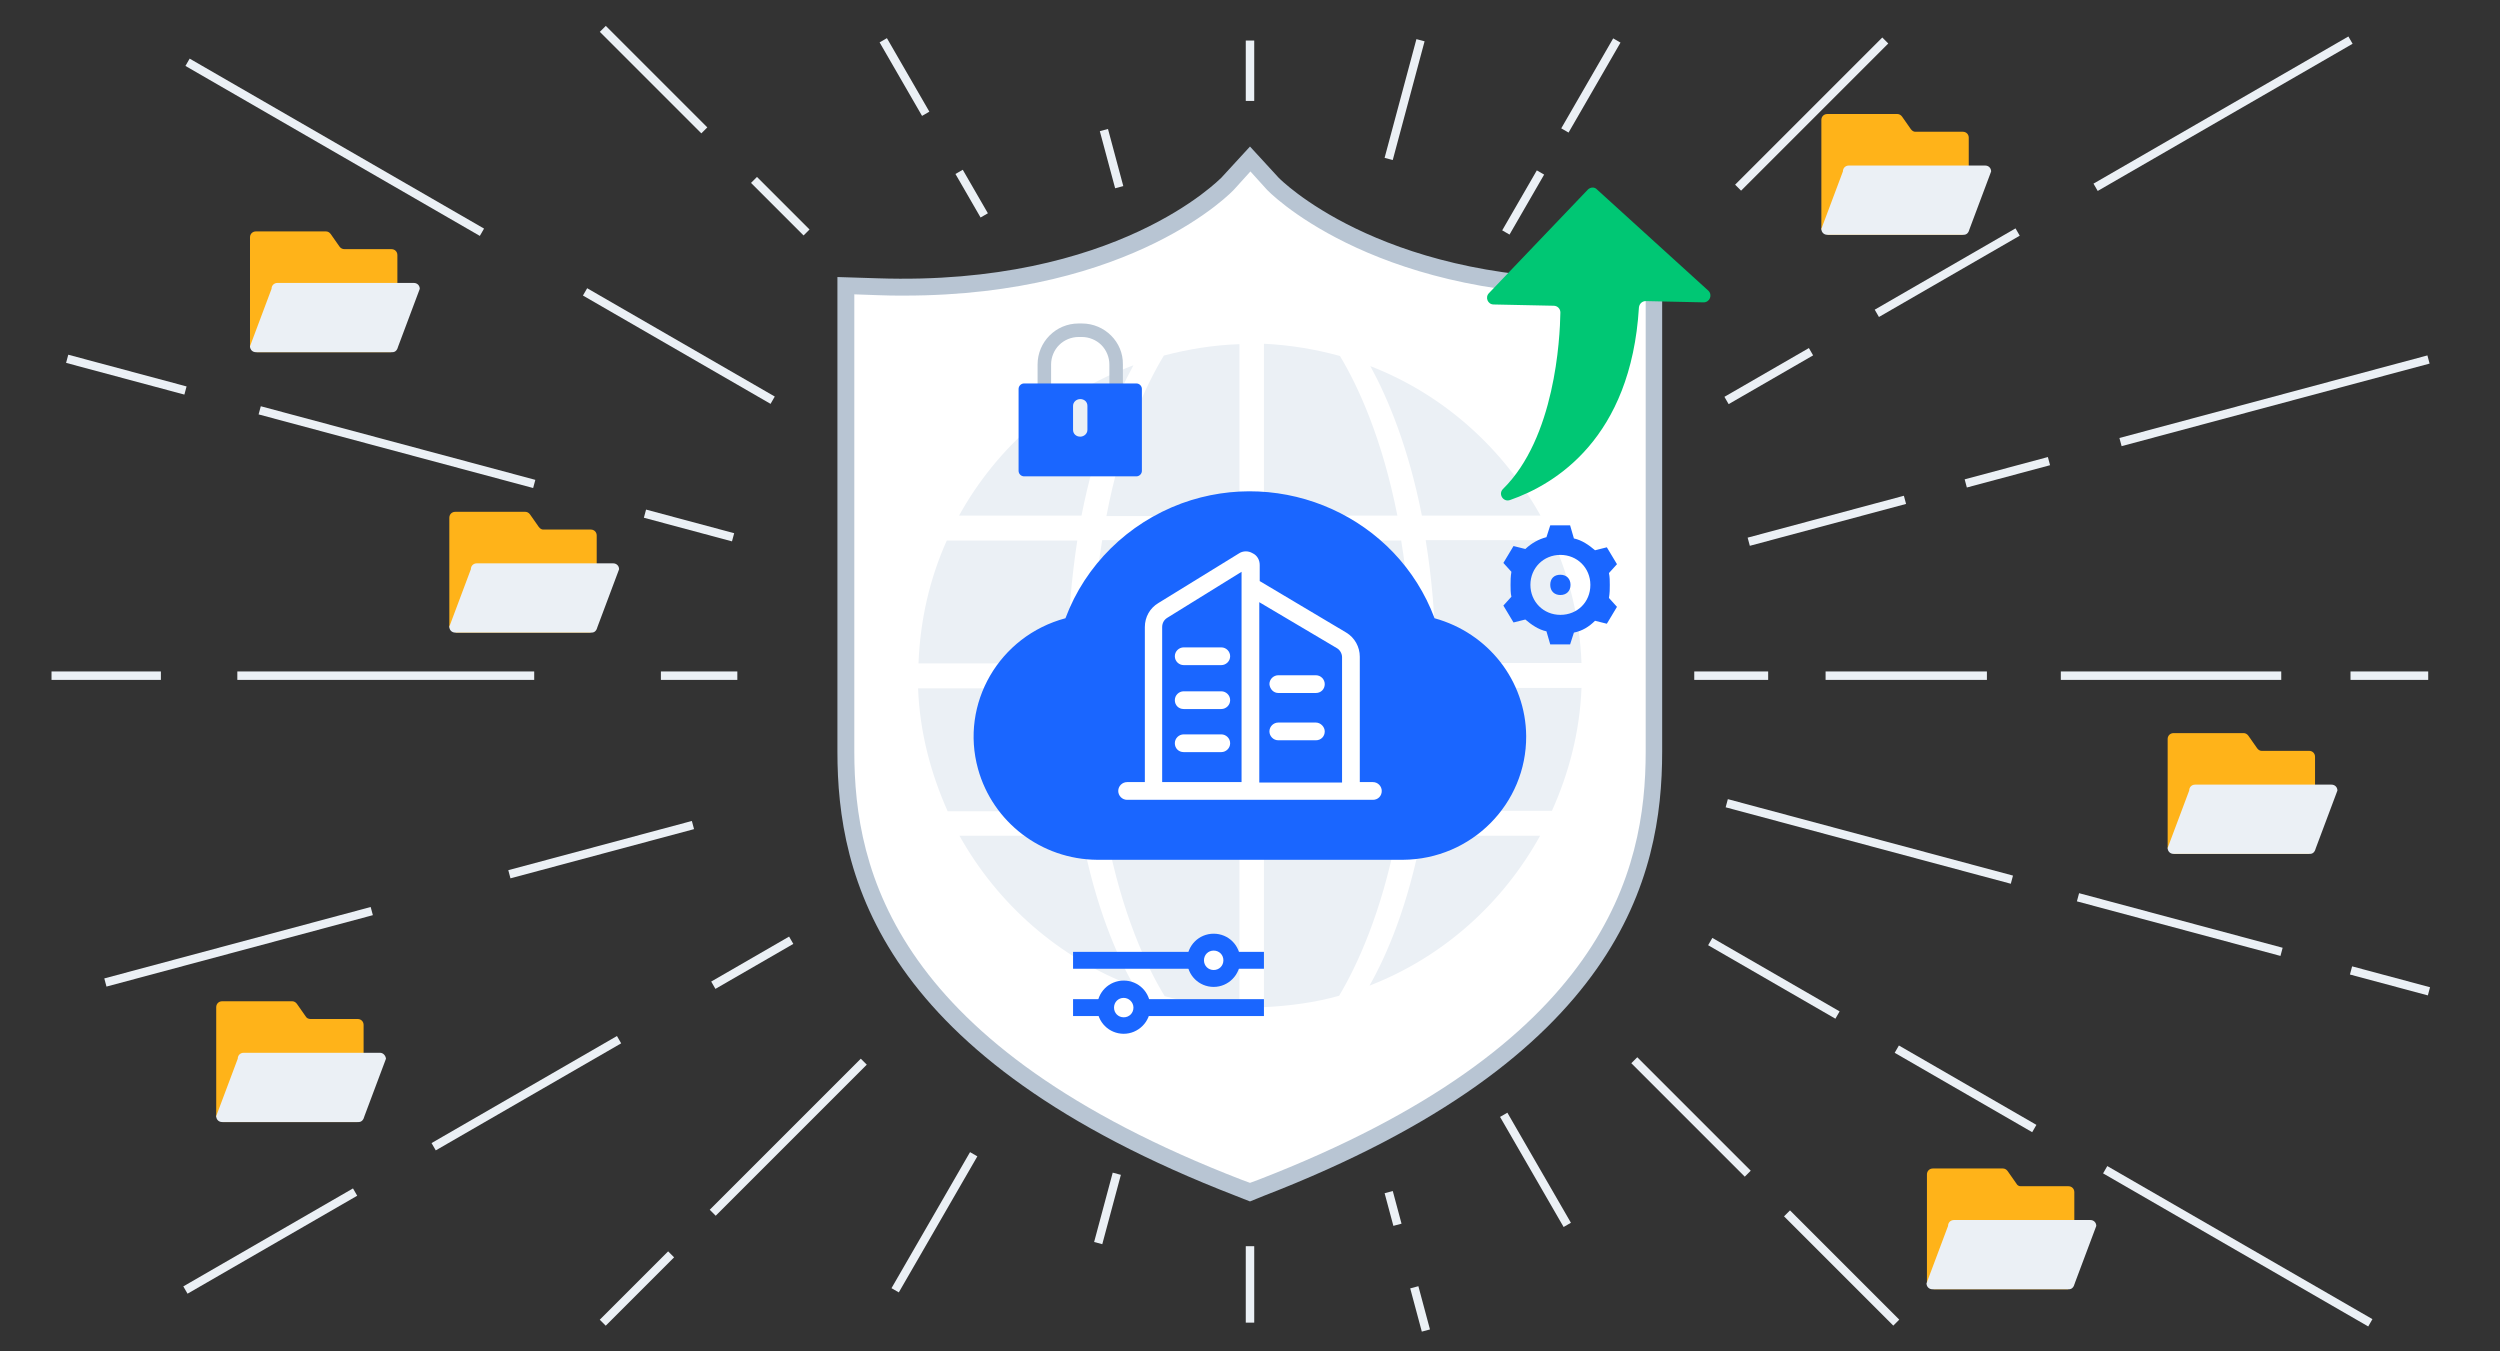 <?xml version="1.0" encoding="utf-8"?>
<!-- Generator: Adobe Illustrator 25.0.1, SVG Export Plug-In . SVG Version: 6.00 Build 0)  -->
<svg version="1.1" id="图层_1" xmlns="http://www.w3.org/2000/svg" xmlns:xlink="http://www.w3.org/1999/xlink" x="0px" y="0px"
	 viewBox="0 0 592 320" style="enable-background:new 0 0 592 320;" xml:space="preserve">
<rect x="0" y="0" width="592" height="320" fill="#333333" stroke="none"/>
<style type="text/css">
	.st0{fill:#B7C4D2;}
	.st1{fill:#00C774;}
	.st2{fill:#EBF0F5;}
	.st3{fill:#FFB319;}
	.st4{fill:#FFFFFF;}
	.st5{fill:#B8C5D3;}
	.st6{fill:#D3DCE6;}
	.st7{clip-path:url(#SVGID_2_);}
	.st8{fill:#1A66FF;}
	.st9{fill:#D2DBE5;}
	.st10{fill:#80CAFF;}
	.st11{fill:#D1DCE7;}
	.st12{clip-path:url(#SVGID_4_);}
	.st13{fill:#EAEFF4;}
	.st14{fill:#80C9FF;}
	.st15{fill:#343743;}
	.st16{clip-path:url(#SVGID_8_);}
	.st17{clip-path:url(#SVGID_10_);}
	.st18{fill-rule:evenodd;clip-rule:evenodd;fill:#EBF0F5;}
	.st19{fill-rule:evenodd;clip-rule:evenodd;fill:#B8C5D3;}
	.st20{fill-rule:evenodd;clip-rule:evenodd;fill:#1A66FF;}
	.st21{opacity:0.38;}
	.st22{fill:#EFEDF4;}
	.st23{fill:#3E3E54;}
	.st24{fill:#2A6AF5;}
	.st25{clip-path:url(#SVGID_12_);}
	.st26{fill:#F9FAFA;}
	.st27{fill:#E8B388;}
	.st28{fill:#A9B5BF;}
	.st29{fill:#FFCA6C;}
	.st30{fill:#005EF4;}
	.st31{fill:#3E90F2;}
	.st32{fill:#F8D050;}
	.st33{fill:#F9D865;}
	.st34{fill:#FAE180;}
	.st35{fill:#FBE89E;}
	.st36{fill:#FBEFBE;}
	.st37{fill:#FDF8E0;}
	.st38{fill:#28447C;}
	.st39{fill:#00E27B;}
	.st40{fill:#E59200;}
	.st41{fill:#3178CF;}
	.st42{fill:#C49270;}
	.st43{fill:#99A4CD;}
	.st44{fill-rule:evenodd;clip-rule:evenodd;fill:#D3DCE6;}
	.st45{fill-rule:evenodd;clip-rule:evenodd;fill:#FFFFFF;}
</style>
<g>
	<g>
		<path class="st4" d="M296,282.3l-2.6-1c-83.4-32.2-93.1-74.4-93.1-103.3V67.7l7.4,0.3c58,2,82.7-24.2,82.9-24.5l5.3-5.8l5.3,5.8
			C301.5,43.7,324.9,68,378,68c0,0,0,0,0,0c2,0,4.1,0,6.2-0.1l7.4-0.3l0,110.4c0,28.9-9.6,71.1-93.1,103.3L296,282.3z"/>
		<path class="st5" d="M296,284.5l-3.3-1.3c-84.6-32.7-94.4-75.7-94.4-105.2V65.6l9.5,0.3c56.7,1.9,81.1-23.6,81.4-23.8l6.8-7.4
			l6.8,7.4C303,42.3,326.2,66,378,66c2.2,0,4.2,0,6.1-0.1l9.5-0.3V178c0,29.5-9.8,72.5-94.4,105.2L296,284.5z M202.3,69.7V178
			c0,28.3,9.5,69.6,91.8,101.4l1.9,0.7l1.9-0.7c82.3-31.8,91.8-73.1,91.8-101.4V69.7l-5.4,0.2c-2,0.1-4,0.1-6.2,0.1
			c-54.1,0-78-24.9-78.2-25.2l-3.8-4.2l-3.8,4.2c-0.2,0.3-23.7,25.2-78.2,25.2c-2,0-4.1,0-6.2-0.1L202.3,69.7z"/>
	</g>
</g>
<g>
	<path class="st2" d="M337.6,127.9h30.1c4,9,6.4,18.8,6.8,29.1h-34.5C339.9,146.1,339,136.5,337.6,127.9L337.6,127.9z M324.5,86.7
		c17.3,6.7,31.4,19.4,40.3,35.4h-28.1C333.5,105.8,328.6,94.2,324.5,86.7z M299.3,122.1V81.4c6.2,0.3,12.2,1.3,18,2.9
		c4.4,7.3,10,19.6,13.6,37.8L299.3,122.1L299.3,122.1z M261,192.1c-1.4-8.5-2.3-18.1-2.4-29.1h34.9v29.1H261z M261,127.9h32.5v29.1
		h-34.9C258.7,146.1,259.6,136.5,261,127.9z M275.6,84.2c5.7-1.5,11.7-2.5,17.9-2.7v40.7h-31.5C265.5,103.8,271.2,91.5,275.6,84.2z
		 M227.1,122.1c9-16.3,23.6-29,41.3-35.6c-4.1,7.5-9.1,19.2-12.3,35.6H227.1L227.1,122.1z M252.7,157.1h-35.2
		c0.4-10.4,2.7-20.2,6.7-29.1h30.9C253.8,136.5,252.9,146.1,252.7,157.1z M255.2,192.1h-30.8c-4-9-6.6-18.7-7-29.1h35.3
		C252.9,173.9,253.8,183.5,255.2,192.1L255.2,192.1z M256.2,197.9c3.2,16.7,8.2,28.3,12.4,35.7c-17.7-6.6-32.3-19.4-41.4-35.7H256.2
		z M293.5,197.9v40.7c-6.1-0.2-12-1.2-17.7-2.7c-4.4-7.2-10.1-19.6-13.7-38H293.5L293.5,197.9z M330.7,197.9
		c-3.6,18.3-9.3,30.7-13.6,37.9c-5.7,1.6-11.7,2.4-17.8,2.7v-40.6H330.7L330.7,197.9z M299.3,162.9h34.9c-0.1,11-1.1,20.6-2.4,29.1
		h-32.4L299.3,162.9L299.3,162.9z M334.2,157.1h-34.9v-29.1h32.5C333.2,136.5,334.1,146.1,334.2,157.1L334.2,157.1z M340,162.9h34.5
		c-0.4,10.4-3,20.2-7,29.1h-30C338.9,183.5,339.9,173.9,340,162.9L340,162.9z M364.7,197.9c-8.9,16.1-23.1,28.8-40.4,35.5
		c4.2-7.4,9.1-19,12.3-35.5L364.7,197.9L364.7,197.9z"/>
</g>
<g>
	<path class="st1" d="M376,44.9l-23.4,24.5c-1,1-0.3,2.7,1.1,2.7l14.2,0.3c0.9,0,1.6,0.7,1.6,1.6c-0.1,6.3-1.3,29.7-13.6,41.8
		c-1.2,1.2,0.1,3.2,1.7,2.6c10.6-3.7,28.6-14.5,30.5-45.6c0.1-0.9,0.8-1.5,1.6-1.5l13.7,0.3c1.5,0,2.2-1.8,1.1-2.8l-26.3-23.9
		C377.6,44.2,376.6,44.3,376,44.9z"/>
</g>
<g>
	<g>
		<rect x="556.6" y="159" class="st2" width="18.4" height="2"/>
	</g>
	<g>
		<rect x="488" y="159" class="st2" width="52.2" height="2"/>
	</g>
	<g>
		<rect x="432.3" y="159" class="st2" width="38.2" height="2"/>
	</g>
	<g>
		<rect x="401.2" y="159" class="st2" width="17.5" height="2"/>
	</g>
	<g>
		<rect x="156.5" y="159" class="st2" width="18.1" height="2"/>
	</g>
	<g>
		<rect x="56.2" y="159" class="st2" width="70.3" height="2"/>
	</g>
	<g>
		<rect x="12.2" y="159" class="st2" width="25.9" height="2"/>
	</g>
	<g>
		<rect x="500.8" y="94" transform="matrix(0.966 -0.259 0.259 0.966 -6.241 142.62)" class="st2" width="75.5" height="2"/>
	</g>
	<g>
		
			<rect x="465.1" y="110.9" transform="matrix(0.966 -0.259 0.259 0.966 -12.777 126.842)" class="st2" width="20.4" height="2"/>
	</g>
	<g>
		
			<rect x="413.4" y="122.4" transform="matrix(0.966 -0.259 0.259 0.966 -17.206 116.147)" class="st2" width="38.3" height="2"/>
	</g>
	<g>
		
			<rect x="119.8" y="200.2" transform="matrix(0.966 -0.259 0.259 0.966 -47.217 43.694)" class="st2" width="45" height="2"/>
	</g>
	<g>
		
			<rect x="23.8" y="223.2" transform="matrix(0.966 -0.259 0.259 0.966 -56.103 22.243)" class="st2" width="65.3" height="2"/>
	</g>
	<g>
		<rect x="491.6" y="26" transform="matrix(0.866 -0.5 0.5 0.866 57.012 266.77)" class="st2" width="69.7" height="2"/>
	</g>
	<g>
		
			<rect x="441.9" y="63.6" transform="matrix(0.866 -0.5 0.5 0.866 29.449 239.204)" class="st2" width="38.5" height="2"/>
	</g>
	<g>
		
			<rect x="407.3" y="88.1" transform="matrix(0.866 -0.5 0.5 0.866 11.569 221.323)" class="st2" width="23.1" height="2"/>
	</g>
	<g>
		
			<rect x="167.5" y="227" transform="matrix(0.866 -0.5 0.5 0.866 -90.142 119.603)" class="st2" width="21.3" height="2"/>
	</g>
	<g>
		
			<rect x="99.3" y="257.9" transform="matrix(0.866 -0.5 0.5 0.866 -112.755 96.988)" class="st2" width="50.7" height="2"/>
	</g>
	<g>
		
			<rect x="40.8" y="292.9" transform="matrix(0.866 -0.5 0.5 0.866 -138.376 71.365)" class="st2" width="46.4" height="2"/>
	</g>
	<g>
		
			<rect x="404.4" y="26" transform="matrix(0.707 -0.707 0.707 0.707 106.58 311.265)" class="st2" width="49.3" height="2"/>
	</g>
	<g>
		
			<rect x="161.4" y="268.3" transform="matrix(0.707 -0.707 0.707 0.707 -135.735 210.895)" class="st2" width="50.6" height="2"/>
	</g>
	<g>
		
			<rect x="139.4" y="304.1" transform="matrix(0.707 -0.707 0.707 0.707 -171.532 196.068)" class="st2" width="22.9" height="2"/>
	</g>
	<g>
		
			<rect x="364.4" y="19.2" transform="matrix(0.5 -0.866 0.866 0.5 170.875 336.363)" class="st2" width="24.6" height="2"/>
	</g>
	<g>
		
			<rect x="352.5" y="46.9" transform="matrix(0.5 -0.866 0.866 0.5 138.856 336.364)" class="st2" width="16.4" height="2"/>
	</g>
	<g>
		
			<rect x="202.7" y="288.4" transform="matrix(0.5 -0.866 0.866 0.5 -140 336.377)" class="st2" width="37.2" height="2"/>
	</g>
	<g>
		
			<rect x="318" y="22.6" transform="matrix(0.259 -0.966 0.966 0.259 223.678 338.711)" class="st2" width="29.1" height="2"/>
	</g>
	<g>
		
			<rect x="253.7" y="285.1" transform="matrix(0.259 -0.966 0.966 0.259 -82.027 465.339)" class="st2" width="17" height="2"/>
	</g>
	<g>
		<rect x="295" y="9.6" class="st2" width="2" height="14.3"/>
	</g>
	<g>
		<rect x="295" y="295.1" class="st2" width="2" height="18.1"/>
	</g>
	<g>
		<rect x="262.2" y="30.6" transform="matrix(0.966 -0.259 0.259 0.966 -0.772 69.409)" class="st2" width="2" height="14"/>
	</g>
	<g>
		<rect x="328.8" y="282.2" transform="matrix(0.966 -0.259 0.259 0.966 -62.832 95.109)" class="st2" width="2" height="8"/>
	</g>
	<g>
		
			<rect x="335.2" y="304.7" transform="matrix(0.966 -0.259 0.259 0.966 -68.781 97.567)" class="st2" width="2" height="10.6"/>
	</g>
	<g>
		<rect x="213.2" y="8.2" transform="matrix(0.866 -0.5 0.5 0.866 19.559 109.534)" class="st2" width="2" height="20.1"/>
	</g>
	<g>
		<rect x="229.1" y="39.9" transform="matrix(0.866 -0.5 0.5 0.866 7.9 121.196)" class="st2" width="2" height="11.9"/>
	</g>
	<g>
		<rect x="362.6" y="262" transform="matrix(0.866 -0.5 0.5 0.866 -89.799 218.892)" class="st2" width="2" height="30.1"/>
	</g>
	<g>
		<rect x="153.8" y="1.8" transform="matrix(0.707 -0.707 0.707 0.707 32.03 115.005)" class="st2" width="2" height="34"/>
	</g>
	<g>
		<rect x="183.8" y="40" transform="matrix(0.707 -0.707 0.707 0.707 19.615 144.978)" class="st2" width="2" height="17.6"/>
	</g>
	<g>
		
			<rect x="399.5" y="245.5" transform="matrix(0.707 -0.707 0.707 0.707 -69.719 360.648)" class="st2" width="2" height="38"/>
	</g>
	<g>
		
			<rect x="435.2" y="281.9" transform="matrix(0.707 -0.707 0.707 0.707 -84.534 396.415)" class="st2" width="2" height="36.6"/>
	</g>
	<g>
		<rect x="528.9" y="258.8" transform="matrix(0.5 -0.866 0.866 0.5 9.438 606.482)" class="st2" width="2" height="72.5"/>
	</g>
	<g>
		<rect x="464.5" y="239" transform="matrix(0.5 -0.866 0.866 0.5 9.437 532.06)" class="st2" width="2" height="37.6"/>
	</g>
	<g>
		<rect x="419.1" y="214.2" transform="matrix(0.5 -0.866 0.866 0.5 9.439 479.669)" class="st2" width="2" height="34.8"/>
	</g>
	<g>
		<rect x="159.7" y="56.3" transform="matrix(0.5 -0.866 0.866 0.5 9.436 180.134)" class="st2" width="2" height="51.3"/>
	</g>
	<g>
		<rect x="78.3" y="-5.4" transform="matrix(0.5 -0.866 0.866 0.5 9.436 86.121)" class="st2" width="2" height="80.5"/>
	</g>
	<g>
		<rect x="28.9" y="74.2" transform="matrix(0.259 -0.966 0.966 0.259 -63.514 94.628)" class="st2" width="2" height="29"/>
	</g>
	<g>
		<rect x="93" y="72.2" transform="matrix(0.259 -0.966 0.966 0.259 -32.595 169.27)" class="st2" width="2" height="67.3"/>
	</g>
	<g>
		
			<rect x="162.1" y="113.6" transform="matrix(0.259 -0.966 0.966 0.259 0.748 249.767)" class="st2" width="2" height="21.6"/>
	</g>
	<g>
		
			<rect x="441.6" y="164.3" transform="matrix(0.259 -0.966 0.966 0.259 135.547 575.201)" class="st2" width="2" height="69.9"/>
	</g>
	<g>
		
			<rect x="515.1" y="194" transform="matrix(0.259 -0.966 0.966 0.259 170.995 660.781)" class="st2" width="2" height="49.9"/>
	</g>
	<g>
		
			<rect x="564.8" y="222.8" transform="matrix(0.259 -0.966 0.966 0.259 194.956 718.656)" class="st2" width="2" height="19.1"/>
	</g>
</g>
<g>
	<g>
		<path class="st8" d="M339.7,146.4c-8.9-23.8-35.8-36-59.9-27.2c-12.7,4.7-22.8,14.6-27.5,27.2c-15.7,4.2-25,20.2-20.7,35.7
			c3.5,12.6,15,21.4,28.2,21.5h72.4c16.3-0.1,29.3-13.3,29.2-29.3C361.3,161.2,352.4,149.9,339.7,146.4L339.7,146.4z"/>
	</g>
	<g>
		<g>
			<path class="st4" d="M325.1,185.2H322v-29.7c0-2.3-1.2-4.5-3.2-5.7l-20.5-12.2v-3.8c0-1.2-0.6-2.3-1.7-2.8
				c-1-0.6-2.3-0.6-3.3,0.1l-19,11.7c-2,1.2-3.2,3.3-3.2,5.7v36.7h-4.2c-1.1,0-2.1,0.9-2.1,2.1c0,1.1,0.9,2.1,2.1,2.1h58.2
				c1.2,0,2.1-0.9,2.1-2.1C327.2,186.2,326.3,185.2,325.1,185.2z M316.6,153.5c0.7,0.4,1.2,1.3,1.2,2.1v29.7h-19.6v-42.7
				L316.6,153.5z M275.2,148.5c0-0.9,0.4-1.7,1.2-2.2l17.6-10.9v49.8h-18.8V148.5z"/>
		</g>
		<g>
			<path class="st4" d="M289.2,163.7h-8.9c-1.1,0-2.1,0.9-2.1,2.1s0.9,2.1,2.1,2.1h8.9c1.1,0,2.1-0.9,2.1-2.1
				S290.3,163.7,289.2,163.7z"/>
		</g>
		<g>
			<path class="st4" d="M289.2,173.9h-8.9c-1.1,0-2.1,0.9-2.1,2.1s0.9,2.1,2.1,2.1h8.9c1.1,0,2.1-0.9,2.1-2.1
				S290.3,173.9,289.2,173.9z"/>
		</g>
		<g>
			<path class="st4" d="M280.3,157.5h8.9c1.1,0,2.1-0.9,2.1-2.1c0-1.1-0.9-2.1-2.1-2.1h-8.9c-1.1,0-2.1,0.9-2.1,2.1
				C278.2,156.6,279.2,157.5,280.3,157.5z"/>
		</g>
		<g>
			<path class="st4" d="M311.6,171.1h-8.9c-1.1,0-2.1,0.9-2.1,2.1c0,1.1,0.9,2.1,2.1,2.1h8.9c1.2,0,2.1-0.9,2.1-2.1
				C313.7,172.1,312.7,171.1,311.6,171.1z"/>
		</g>
		<g>
			<path class="st4" d="M302.7,164.1h8.9c1.2,0,2.1-0.9,2.1-2.1c0-1.1-0.9-2.1-2.1-2.1h-8.9c-1.1,0-2.1,0.9-2.1,2.1
				C300.7,163.2,301.6,164.1,302.7,164.1z"/>
		</g>
	</g>
</g>
<g>
	<path class="st8" d="M377.7,147l2.8,0.7l2.4-4l-1.9-2.1c0.2-1.2,0.2-2.1,0.2-3.1c0-0.9,0-1.9-0.2-2.8l1.9-2.1l-2.4-4l-2.8,0.7
		c-1.4-1.2-3.1-2.4-5-2.8l-0.9-3.1h-4.7l-0.9,2.8c-1.9,0.5-3.5,1.4-5,2.8l-2.8-0.7l-2.4,4l1.9,2.1c-0.2,1.2-0.2,2.1-0.2,3.1
		s0,1.9,0.2,2.8l-1.9,2.1l2.4,4l2.8-0.7c1.4,1.2,3.1,2.4,5,2.8l0.9,3.1h4.7l0.9-2.8C374.7,149.4,376.3,148.4,377.7,147z
		 M369.5,140.9c1.4,0,2.4-0.9,2.4-2.4c0-1.4-0.9-2.4-2.4-2.4s-2.4,0.9-2.4,2.4C367.1,140,368.1,140.9,369.5,140.9z M369.5,145.6
		c-4,0-7.1-3.1-7.1-7.1c0-4,3.1-7.1,7.1-7.1s7.1,3.1,7.1,7.1C376.6,142.6,373.5,145.6,369.5,145.6z"/>
</g>
<g>
	<g>
		<path class="st5" d="M256.2,79.8c1.7,0,3.4,0.7,4.6,1.9c1.2,1.2,1.9,2.9,1.9,4.6v6.9c0,1-0.2,2.2-0.6,3.6c-0.4,1.4-1,2.8-1.8,4
			c-0.7,1.2-1.5,2.2-2.3,2.8c-0.4,0.4-1.1,0.8-1.8,0.8h-0.8c-0.6,0-1.3-0.4-1.8-0.8c-0.8-0.6-1.6-1.6-2.3-2.8
			c-0.7-1.2-1.3-2.6-1.8-4c-0.4-1.3-0.6-2.6-0.6-3.6v-6.9c0-1.7,0.7-3.4,1.9-4.6c1.2-1.2,2.9-1.9,4.6-1.9H256.2 M256.2,76.6h-0.8
			c-5.4,0-9.7,4.4-9.7,9.7v6.9c0,5.4,4.4,14.4,9.7,14.4h0.8c5.4,0,9.7-9.1,9.7-14.4v-6.9C266,81,261.6,76.6,256.2,76.6z"/>
	</g>
	<g>
		<path class="st8" d="M241.2,92.1v19.4c0,0.7,0.6,1.3,1.3,1.3h26.6c0.7,0,1.3-0.6,1.3-1.3V92.1c0-0.7-0.6-1.3-1.3-1.3h-26.6
			C241.8,90.8,241.2,91.4,241.2,92.1z M257.5,101.8c0,0.9-0.8,1.6-1.7,1.6c-1,0-1.7-0.7-1.7-1.6v-5.7c0-0.9,0.8-1.6,1.7-1.6
			c1,0,1.7,0.7,1.7,1.6V101.8z"/>
	</g>
</g>
<g>
	<g>
		<path class="st3" d="M534.5,177.2l-2.1-3c-0.3-0.4-0.7-0.6-1.1-0.6h-16.6c-0.8,0-1.4,0.6-1.4,1.4v25.9l1.6,1.3h31.8l1.5-1.4v-21.6
			c0-0.8-0.6-1.4-1.4-1.4h-11.3C535.2,177.8,534.8,177.6,534.5,177.2z"/>
	</g>
	<g>
		<path class="st2" d="M552.1,185.8h-32.3c-0.8,0-1.4,0.6-1.4,1.4l-5.1,13.6c0,0.8,0.6,1.4,1.4,1.4H547c0.8,0,1.2-0.6,1.4-1.4
			l5.1-13.6C553.5,186.4,552.9,185.8,552.1,185.8z"/>
	</g>
</g>
<g>
	<g>
		<path class="st3" d="M477.5,280.3l-2.1-3c-0.3-0.4-0.7-0.6-1.1-0.6h-16.6c-0.8,0-1.4,0.6-1.4,1.4V304l1.6,1.3h31.8l1.5-1.4v-21.6
			c0-0.8-0.6-1.4-1.4-1.4h-11.3C478.1,280.9,477.7,280.7,477.5,280.3z"/>
	</g>
	<g>
		<path class="st2" d="M495,288.9h-32.3c-0.8,0-1.4,0.6-1.4,1.4l-5.1,13.6c0,0.8,0.6,1.4,1.4,1.4h32.3c0.8,0,1.2-0.6,1.4-1.4
			l5.1-13.6C496.4,289.5,495.8,288.9,495,288.9z"/>
	</g>
</g>
<g>
	<g>
		<path class="st3" d="M72.4,240.7l-2.1-3c-0.3-0.4-0.7-0.6-1.1-0.6H52.6c-0.8,0-1.4,0.6-1.4,1.4v25.9l1.6,1.3h31.8l1.5-1.4v-21.6
			c0-0.8-0.6-1.4-1.4-1.4H73.5C73.1,241.3,72.6,241.1,72.4,240.7z"/>
	</g>
	<g>
		<path class="st2" d="M90,249.3H57.7c-0.8,0-1.4,0.6-1.4,1.4l-5.1,13.6c0,0.8,0.6,1.4,1.4,1.4h32.3c0.8,0,1.2-0.6,1.4-1.4l5.1-13.6
			C91.3,249.9,90.7,249.3,90,249.3z"/>
	</g>
</g>
<g>
	<g>
		<path class="st3" d="M127.6,124.8l-2.1-3c-0.3-0.4-0.7-0.6-1.1-0.6h-16.6c-0.8,0-1.4,0.6-1.4,1.4v25.9l1.6,1.3h31.8l1.5-1.4v-21.6
			c0-0.8-0.6-1.4-1.4-1.4h-11.3C128.3,125.4,127.9,125.2,127.6,124.8z"/>
	</g>
	<g>
		<path class="st2" d="M145.2,133.4h-32.3c-0.8,0-1.4,0.6-1.4,1.4l-5.1,13.6c0,0.8,0.6,1.4,1.4,1.4h32.3c0.8,0,1.2-0.6,1.4-1.4
			l5.1-13.6C146.6,134,146,133.4,145.2,133.4z"/>
	</g>
</g>
<g>
	<g>
		<path class="st3" d="M80.4,58.4l-2.1-3c-0.3-0.4-0.7-0.6-1.1-0.6H60.6c-0.8,0-1.4,0.6-1.4,1.4v25.9l1.6,1.3h31.8l1.5-1.4V60.4
			c0-0.8-0.6-1.4-1.4-1.4H81.6C81.1,59,80.7,58.8,80.4,58.4z"/>
	</g>
	<g>
		<path class="st2" d="M98,67H65.7c-0.8,0-1.4,0.6-1.4,1.4L59.2,82c0,0.8,0.6,1.4,1.4,1.4h32.3c0.8,0,1.2-0.6,1.4-1.4l5.1-13.6
			C99.4,67.6,98.8,67,98,67z"/>
	</g>
</g>
<g>
	<g>
		<path class="st3" d="M452.5,30.6l-2.1-3c-0.3-0.4-0.7-0.6-1.1-0.6h-16.6c-0.8,0-1.4,0.6-1.4,1.4v25.9l1.6,1.3h31.8l1.5-1.4V32.6
			c0-0.8-0.6-1.4-1.4-1.4h-11.3C453.2,31.2,452.8,31,452.5,30.6z"/>
	</g>
	<g>
		<path class="st2" d="M470.1,39.2h-32.3c-0.8,0-1.4,0.6-1.4,1.4l-5.1,13.6c0,0.8,0.6,1.4,1.4,1.4H465c0.8,0,1.2-0.6,1.4-1.4
			l5.1-13.6C471.5,39.8,470.9,39.2,470.1,39.2z"/>
	</g>
</g>
<g>
	<rect x="254.1" y="225.4" class="st8" width="45.2" height="4"/>
</g>
<g>
	<circle class="st4" cx="287.4" cy="227.4" r="4.3"/>
	<path class="st8" d="M287.4,233.7c-3.5,0-6.3-2.8-6.3-6.3c0-3.5,2.8-6.3,6.3-6.3s6.3,2.8,6.3,6.3
		C293.7,230.8,290.9,233.7,287.4,233.7z M287.4,225.1c-1.3,0-2.3,1-2.3,2.3s1,2.3,2.3,2.3s2.3-1,2.3-2.3S288.7,225.1,287.4,225.1z"
		/>
</g>
<g>
	<rect x="254.1" y="236.6" class="st8" width="45.2" height="4"/>
</g>
<g>
	<circle class="st4" cx="266.1" cy="238.6" r="4.3"/>
	<path class="st8" d="M266.1,244.8c-3.5,0-6.3-2.8-6.3-6.3s2.8-6.3,6.3-6.3s6.3,2.8,6.3,6.3S269.5,244.8,266.1,244.8z M266.1,236.3
		c-1.3,0-2.3,1-2.3,2.3s1,2.3,2.3,2.3s2.3-1,2.3-2.3S267.3,236.3,266.1,236.3z"/>
</g>
</svg>
